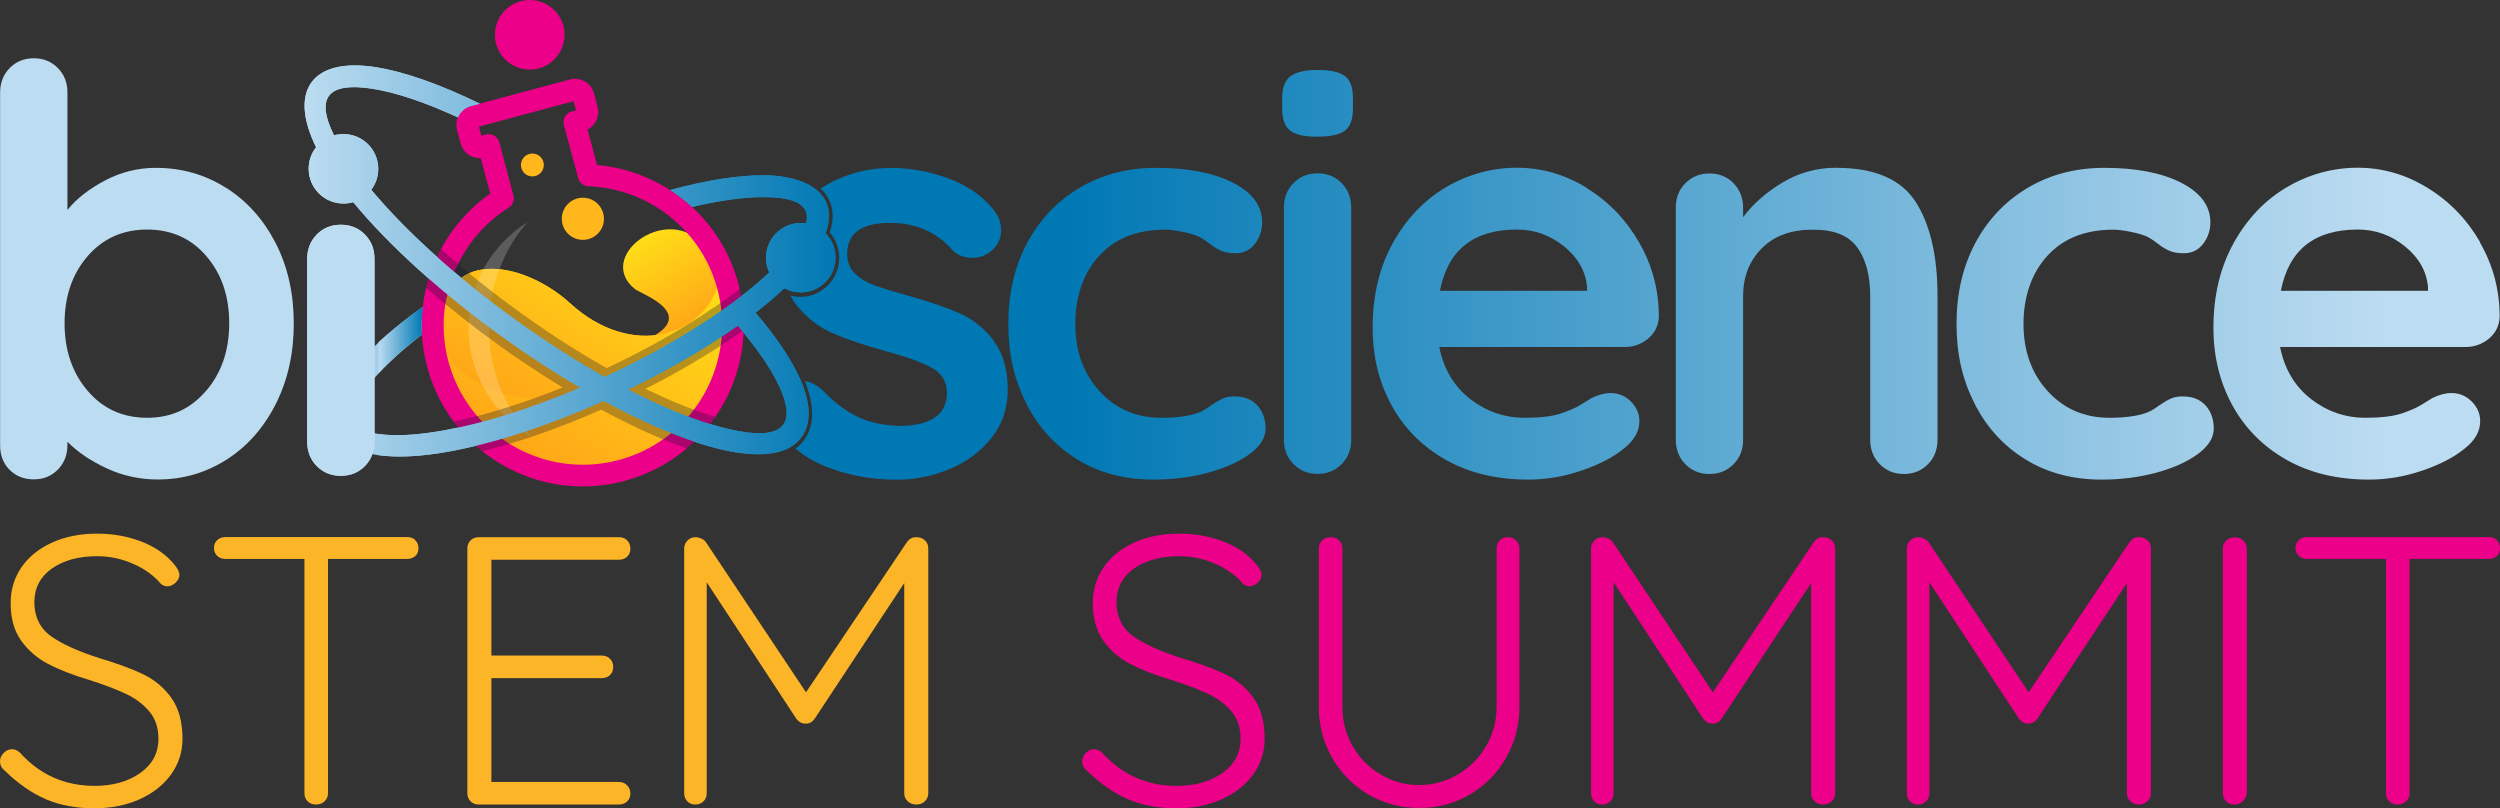 <?xml version="1.0" encoding="UTF-8"?>
<svg id="Layer_2" data-name="Layer 2" xmlns="http://www.w3.org/2000/svg" xmlns:xlink="http://www.w3.org/1999/xlink" viewBox="0 0 218.36 70.6">
  <rect x="0" y="0" width="218.36" height="70.6" fill="#333333" stroke="none"/>
  <defs>
    <style>
      .cls-1 {
        fill: #ec0089;
      }

      .cls-2 {
        fill: #0078b3;
      }

      .cls-3 {
        fill: url(#linear-gradient-8);
      }

      .cls-4 {
        fill: url(#linear-gradient-7);
      }

      .cls-5 {
        fill: url(#linear-gradient-5);
      }

      .cls-6 {
        fill: url(#linear-gradient-6);
      }

      .cls-7 {
        fill: url(#linear-gradient-9);
      }

      .cls-8 {
        fill: url(#linear-gradient-4);
      }

      .cls-9 {
        fill: url(#linear-gradient-3);
      }

      .cls-10 {
        fill: url(#linear-gradient-2);
      }

      .cls-11 {
        fill: #fcb527;
      }

      .cls-12 {
        fill: #ffb71b;
      }

      .cls-13 {
        fill: url(#linear-gradient);
      }

      .cls-14 {
        fill: #fff;
        fill-rule: evenodd;
        opacity: .2;
      }

      .cls-14, .cls-15 {
        isolation: isolate;
      }

      .cls-16 {
        fill: url(#linear-gradient-10);
      }

      .cls-17 {
        fill: url(#linear-gradient-11);
      }

      .cls-18 {
        fill: url(#linear-gradient-12);
      }

      .cls-19 {
        fill: url(#linear-gradient-13);
      }

      .cls-15 {
        fill: #101128;
        opacity: .3;
      }

      .cls-20 {
        fill: #bcdcf1;
      }
    </style>
    <linearGradient id="linear-gradient" x1="208.24" y1="77.74" x2="93.1" y2="77.74" gradientTransform="translate(0 106.01) scale(1 -1)" gradientUnits="userSpaceOnUse">
      <stop offset="0" stop-color="#bcdcf1"/>
      <stop offset="1" stop-color="#0078b4"/>
    </linearGradient>
    <linearGradient id="linear-gradient-2" x1="208.24" y1="77.73" x2="93.1" y2="77.73" xlink:href="#linear-gradient"/>
    <linearGradient id="linear-gradient-3" x1="208.24" y1="96.98" x2="93.1" y2="96.98" xlink:href="#linear-gradient"/>
    <linearGradient id="linear-gradient-4" x1="208.24" y1="77.73" x2="93.1" y2="77.73" xlink:href="#linear-gradient"/>
    <linearGradient id="linear-gradient-5" x1="208.24" y1="77.73" x2="93.1" y2="77.73" xlink:href="#linear-gradient"/>
    <linearGradient id="linear-gradient-6" y1="77.73" y2="77.73" xlink:href="#linear-gradient"/>
    <linearGradient id="linear-gradient-7" x1="208.24" y1="77.98" x2="93.1" y2="77.98" xlink:href="#linear-gradient"/>
    <linearGradient id="linear-gradient-8" x1="26.6" y1="83.21" x2="72.99" y2="83.21" xlink:href="#linear-gradient"/>
    <linearGradient id="linear-gradient-9" x1="56.6" y1="85.53" x2="61.01" y2="77.87" gradientTransform="translate(0 106.01) scale(1 -1)" gradientUnits="userSpaceOnUse">
      <stop offset="0" stop-color="#ffde17"/>
      <stop offset="1" stop-color="#ffa717"/>
    </linearGradient>
    <linearGradient id="linear-gradient-10" x1="55.88" y1="85.32" x2="45.06" y2="66.57" xlink:href="#linear-gradient-9"/>
    <linearGradient id="linear-gradient-11" x1="55" y1="85.84" x2="45.96" y2="70.15" xlink:href="#linear-gradient-9"/>
    <linearGradient id="linear-gradient-12" x1="33.07" y1="76.32" x2="36.93" y2="76.32" xlink:href="#linear-gradient"/>
    <linearGradient id="linear-gradient-13" x1="26.6" y1="83.21" x2="72.97" y2="83.21" xlink:href="#linear-gradient"/>
  </defs>
  <g id="Layer_2-2" data-name="Layer 2">
    <g>
      <g>
        <path class="cls-13" d="M115.08,15.14c-.85,0-1.55.29-2.11.86s-.83,1.28-.83,2.13v20.27c0,.85.28,1.56.83,2.13.56.57,1.26.86,2.11.86s1.55-.29,2.11-.86.83-1.28.83-2.13v-20.27c0-.85-.28-1.56-.83-2.13-.56-.57-1.26-.86-2.11-.86Z"/>
        <path class="cls-10" d="M107.86,34.62c-.43,0-.79.07-1.08.2s-.61.32-.96.56c-.34.25-.61.42-.81.52-.79.39-1.98.59-3.58.59-2.19,0-3.99-.78-5.4-2.33s-2.11-3.51-2.11-5.86.69-4.44,2.09-5.96c1.39-1.52,3.31-2.28,5.77-2.28.39,0,.91.07,1.55.2.64.13,1.12.28,1.45.44.29.16.6.37.91.61.31.25.63.44.96.59s.75.22,1.28.22c.69,0,1.24-.27,1.67-.81.42-.54.64-1.17.64-1.89,0-1.44-.85-2.59-2.55-3.46-1.7-.87-3.94-1.3-6.72-1.3-2.49,0-4.71.58-6.67,1.74s-3.49,2.77-4.59,4.83-1.64,4.42-1.64,7.07.52,4.87,1.57,6.94c1.05,2.08,2.53,3.7,4.44,4.88s4.13,1.77,6.65,1.77c1.7,0,3.3-.2,4.81-.61,1.5-.41,2.71-.96,3.63-1.64.92-.69,1.37-1.42,1.37-2.21s-.24-1.49-.71-2.01c-.47-.52-1.12-.79-1.94-.79h-.03Z"/>
        <path class="cls-9" d="M117.48,6.65c-.46-.36-1.26-.54-2.4-.54-1.08,0-1.86.18-2.35.54s-.74,1-.74,1.91v.93c0,.92.23,1.55.69,1.91s1.24.54,2.35.54,1.95-.17,2.43-.52c.47-.34.71-.99.71-1.94v-.93c0-.92-.23-1.55-.69-1.91h0Z"/>
        <path class="cls-8" d="M190.68,34.62c-.43,0-.79.07-1.08.2-.29.13-.61.32-.96.56-.34.25-.61.42-.81.52-.79.39-1.98.59-3.58.59-2.19,0-3.99-.78-5.4-2.33-1.41-1.55-2.11-3.51-2.11-5.86s.69-4.44,2.09-5.96c1.39-1.52,3.31-2.28,5.77-2.28.39,0,.91.07,1.55.2.64.13,1.12.28,1.45.44.29.16.6.37.91.61.31.25.63.44.96.59s.75.22,1.28.22c.69,0,1.24-.27,1.67-.81.42-.54.64-1.17.64-1.89,0-1.44-.85-2.59-2.55-3.46s-3.94-1.3-6.72-1.3c-2.49,0-4.71.58-6.67,1.74-1.96,1.16-3.49,2.77-4.59,4.83-1.1,2.06-1.64,4.42-1.64,7.07s.52,4.87,1.57,6.94c1.05,2.08,2.53,3.7,4.44,4.88s4.13,1.77,6.65,1.77c1.7,0,3.3-.2,4.81-.61,1.5-.41,2.71-.96,3.63-1.64.92-.69,1.37-1.42,1.37-2.21s-.24-1.49-.71-2.01c-.47-.52-1.12-.79-1.94-.79h-.03Z"/>
        <path class="cls-5" d="M138.61,16.42c-1.91-1.18-3.95-1.77-6.11-1.77s-4.25.56-6.18,1.69c-1.93,1.13-3.48,2.76-4.66,4.88-1.18,2.13-1.77,4.6-1.77,7.41,0,2.52.56,4.78,1.67,6.8,1.11,2.01,2.69,3.59,4.73,4.74,2.04,1.15,4.44,1.72,7.19,1.72,1.57,0,3.12-.26,4.66-.79,1.54-.52,2.76-1.16,3.68-1.91.92-.72,1.37-1.52,1.37-2.4,0-.65-.25-1.23-.74-1.72s-1.08-.74-1.77-.74c-.52,0-1.08.15-1.67.44-.16.1-.47.29-.91.56-.44.28-1.04.54-1.79.79s-1.8.37-3.14.37c-1.77,0-3.35-.55-4.76-1.64-1.41-1.1-2.31-2.61-2.7-4.54h16.19c.78,0,1.47-.25,2.06-.74s.9-1.13.93-1.91c0-2.32-.57-4.48-1.72-6.48s-2.67-3.58-4.59-4.76h.03ZM138.63,25.4h-12.86c.69-3.57,2.93-5.35,6.72-5.35,1.54,0,2.91.49,4.12,1.47,1.21.98,1.88,2.16,2.01,3.53v.34h.01Z"/>
        <path class="cls-6" d="M216.64,21.18c-1.15-2-2.67-3.58-4.59-4.76-1.91-1.18-3.95-1.77-6.11-1.77s-4.25.56-6.18,1.69c-1.93,1.13-3.48,2.76-4.66,4.88-1.18,2.13-1.77,4.6-1.77,7.41,0,2.52.56,4.78,1.67,6.8,1.11,2.01,2.69,3.59,4.73,4.74,2.04,1.15,4.44,1.72,7.19,1.72,1.57,0,3.12-.26,4.66-.79,1.54-.52,2.76-1.16,3.68-1.91.92-.72,1.37-1.52,1.37-2.4,0-.65-.25-1.23-.74-1.72s-1.08-.74-1.77-.74c-.52,0-1.08.15-1.67.44-.16.1-.47.29-.91.56-.44.28-1.04.54-1.79.79s-1.8.37-3.14.37c-1.77,0-3.35-.55-4.76-1.64-1.41-1.1-2.31-2.61-2.7-4.54h16.19c.78,0,1.47-.25,2.06-.74s.9-1.13.93-1.91c0-2.32-.57-4.48-1.72-6.48h.03ZM212.08,25.4h-12.86c.69-3.57,2.93-5.35,6.72-5.35,1.54,0,2.91.49,4.12,1.47,1.21.98,1.88,2.16,2.01,3.53v.34h.01Z"/>
        <path class="cls-4" d="M160.4,14.65c-1.7,0-3.26.43-4.69,1.28-1.42.85-2.58,1.86-3.46,3.04v-.83c0-.85-.28-1.56-.83-2.13-.56-.57-1.26-.86-2.11-.86s-1.55.29-2.11.86-.83,1.28-.83,2.13v20.27c0,.85.28,1.56.83,2.13.56.57,1.26.86,2.11.86s1.55-.29,2.11-.86.83-1.28.83-2.13v-12.56c0-1.67.54-3.05,1.62-4.15s2.57-1.64,4.47-1.64,3.12.52,3.88,1.55c.75,1.03,1.13,2.45,1.13,4.24v12.56c0,.85.28,1.56.83,2.13.56.57,1.26.86,2.11.86s1.55-.29,2.11-.86.83-1.28.83-2.13v-12.56c0-3.5-.64-6.24-1.91-8.22-1.28-1.98-3.58-2.97-6.92-2.97h0Z"/>
      </g>
      <g>
        <path class="cls-3" d="M66.77,15.31c-2.23-.02-5.06.42-8.24,1.29.4.26.79.54,1.17.84.26.21.51.42.75.64,2.43-.58,4.59-.88,6.31-.86,1.47.01,4.23.18,3.64,2.29-1.83-.28-3.5,1.14-3.5,3,0,.46.1.9.29,1.29-1.33,1.25-2.95,2.49-4.48,3.54-2.45,1.68-5.37,3.38-8.6,4.95-.43.21-.87.42-1.3.62-2.6-1.46-5.1-3.07-7.52-4.8-5.36-3.83-9.85-7.93-12.86-11.53.38-.51.61-1.14.61-1.83,0-1.68-1.36-3.04-3.04-3.04-.29,0-.57.04-.83.11-1.72-3.51-.3-4.63,3.33-4.07,2.04.31,4.62,1.18,7.51,2.51.19-.47.59-.85,1.13-.99l.79-.21c-3.52-1.71-6.67-2.82-9.15-3.2-5.51-.85-7.61,2.05-5.17,7-.41.52-.65,1.17-.65,1.88,0,1.68,1.36,3.04,3.04,3.04.3,0,.58-.04.85-.12,3.1,3.75,7.76,8.02,13.33,11.99,2.09,1.5,4.25,2.91,6.47,4.21-4.31,1.84-8.42,3.11-11.81,3.72-4,.72-6.88.57-7.7-.62-1.39-2.02,4.41-6.75,5.74-7.76-.04-.8-.02-1.61.08-2.42-2.56,1.82-9.97,7.49-7.39,11.25,1.28,1.87,4.86,2.28,9.61,1.42,3.88-.7,8.63-2.21,13.56-4.42,3.34,1.81,6.43,3.14,9.04,3.91,2.33.68,6.83,1.62,8.39-.99.9-1.5.34-3.48-.33-4.96-.77-1.68-2.08-3.62-3.84-5.68.93-.72,1.77-1.43,2.51-2.13.43.23.92.36,1.44.36,1.68,0,3.04-1.36,3.04-3.04,0-.83-.33-1.58-.87-2.13,1.34-3.72-2.12-5.04-5.33-5.07h-.02ZM68.08,33.79c2.18,4.77-1.74,4.51-5.79,3.32-2.16-.63-4.68-1.68-7.41-3.08,3.06-1.48,6.09-3.19,8.9-5.11.23-.15.45-.31.66-.46,1.69,1.97,2.94,3.79,3.64,5.33Z"/>
        <g>
          <path class="cls-2" d="M71.11,19.41l-.41.33-.05.18-.15-.02-.45.36-1.2-.19s-.09.04-.13.06c-.24.71-.37,1.47-.37,2.28,0,.93.12,1.76.35,2.49.38.19.8.3,1.22.3,1.48,0,2.68-1.2,2.68-2.68,0-.71-.27-1.37-.77-1.88l-.16-.16.08-.21c.41-1.14.36-2.09-.15-2.83-.13-.19-.3-.37-.5-.53-.16.13-.32.26-.47.4l.47,2.11h.01Z"/>
          <path class="cls-2" d="M69.83,37.77c.79-1.33.31-3.13-.28-4.47-.27.06-.53.15-.79.3l.37,2.72-.12.21c-.07.34-.19.63-.41.88-.07.08-.14.15-.22.21l-.16.27c.23.27.47.52.72.76.35-.23.66-.51.88-.89h.01Z"/>
          <path class="cls-2" d="M86.81,29.77c-.82-1.08-1.82-1.88-2.99-2.4-1.18-.52-2.65-1.03-4.42-1.52-1.28-.36-2.27-.66-2.97-.91-.7-.25-1.28-.59-1.74-1.03s-.69-1.02-.69-1.74c0-1.8,1.24-2.7,3.73-2.7,1.18,0,2.23.21,3.16.64s1.69,1,2.28,1.72c.46.46,1.05.69,1.77.69.59,0,1.11-.18,1.57-.54.62-.49.93-1.11.93-1.86,0-.65-.21-1.24-.64-1.77-.95-1.21-2.26-2.13-3.93-2.75-1.67-.62-3.34-.93-5.01-.93s-3.18.32-4.64.96c-.56.24-1.07.53-1.54.85.18.17.35.35.49.56.62.89.73,1.99.31,3.27.53.62.82,1.4.82,2.22,0,1.87-1.52,3.4-3.4,3.4-.29,0-.58-.04-.86-.11.17.32.36.63.59.9.87,1.06,1.9,1.86,3.09,2.38,1.19.52,2.74,1.05,4.64,1.57,1.83.49,3.18.98,4.05,1.47s1.3,1.21,1.3,2.16c0,1.83-1.28,2.8-3.83,2.9-1.5,0-2.79-.25-3.85-.74s-2.09-1.24-3.07-2.26c-.53-.53-1.09-.83-1.67-.91.81,1.97.86,3.65.13,4.87-.25.42-.58.75-.94,1.02.83.69,1.77,1.24,2.83,1.64,1.86.72,3.88,1.08,6.04,1.08,1.57,0,3.1-.31,4.59-.93s2.71-1.53,3.66-2.72c.95-1.19,1.42-2.59,1.42-4.2,0-1.77-.41-3.19-1.23-4.27h.02Z"/>
        </g>
      </g>
      <g>
        <path class="cls-7" d="M55.46,25.25c.1.08.38.21.72.39,1.33.68,3.71,2.03,1.01,3.65,2.92-.24,4.43-1.38,5.11-2.43,1.16-1.77.49-4.15-1.07-5.71-3.26-3.26-9.21,1.35-5.77,4.1Z"/>
        <path class="cls-16" d="M49.81,26.5c-4.32-3.92-11.36-4.83-11.24,2.21.07,4.16,2.37,8.34,6.16,10.53,5.07,2.93,11.78,1.62,15.54-2.58,2.22-2.49,4.03-6.84,2.54-11.98-1.3,4.68-7.59,6.74-13,1.83h0Z"/>
        <path class="cls-17" d="M49.81,26.5c-4.32-3.92-11.36-4.83-11.24,2.21.17,10.06,27.62,7.6,24.24-4.04-1.3,4.68-7.59,6.74-13,1.83Z"/>
        <path class="cls-1" d="M59.69,17.44c-2.14-1.71-4.76-2.78-7.54-3.03l-.83-3.1c.71-.36,1.09-1.18.88-1.96l-.32-1.2c-.24-.9-1.18-1.45-2.09-1.21l-8.67,2.32c-.92.25-1.43,1.17-1.2,2.09l.32,1.2c.21.78.95,1.31,1.75,1.26l.83,3.1c-2.28,1.6-4.02,3.84-5.02,6.39-2.53,6.46.04,13.82,6.07,17.3,5.97,3.44,13.4,2.03,17.72-3.03,5.09-5.96,4.4-15.11-1.9-20.14h0ZM59.98,36.54c-3.76,4.21-10.08,5.35-15.15,2.42-5.21-3.01-7.43-9.38-5.24-14.96.94-2.39,2.62-4.47,4.85-5.87.36-.23.52-.66.41-1.05l-1.24-4.65c-.14-.51-.66-.81-1.17-.68l-.39.11-.22-.8,8.27-2.22.22.8-.39.1c-.51.14-.81.66-.68,1.17l1.25,4.65c.12.43.51.72.95.71,2.6.11,5.08,1.06,7.07,2.66,5.52,4.41,6.04,12.48,1.47,17.6h-.01Z"/>
        <circle class="cls-1" cx="46.27" cy="3.04" r="3.04"/>
        <circle class="cls-12" cx="46.5" cy="14.41" r="1"/>
        <circle class="cls-12" cx="50.91" cy="19.11" r="1.84"/>
        <path class="cls-14" d="M46.07,19.41c-3.09,1.93-5.15,5.36-5.15,9.28s2.24,7.64,5.55,9.51c-2.32-2.38-3.77-5.81-3.77-9.61,0-3.58,1.29-6.82,3.37-9.18Z"/>
        <path class="cls-15" d="M62.36,26.85c-2.7,1.85-5.59,3.48-8.53,4.9-.28.14-.56.27-.85.4-1.01-.57-2.01-1.17-2.99-1.78-1.46-.92-2.89-1.88-4.29-2.88-2.49-1.78-4.9-3.69-7.18-5.74-.27.5-.51,1.02-.72,1.55-.24.61-.43,1.22-.58,1.84,2.08,1.81,4.26,3.51,6.5,5.12,1.46,1.04,2.95,2.04,4.47,2.99.31.2.63.39.95.59-1.11.45-2.22.87-3.35,1.25-2.01.69-4.08,1.3-6.17,1.73.71.96,1.55,1.83,2.51,2.6,3.52-.88,7.06-2.17,10.38-3.64.92.5,1.86.98,2.8,1.43,1.52.73,3.09,1.4,4.69,1.96.57-.48,1.1-1.01,1.59-1.58.33-.38.63-.78.91-1.18h0c-1.97-.58-3.92-1.39-5.77-2.28-.12-.06-.24-.11-.35-.17,2.66-1.35,5.27-2.85,7.73-4.54.28-.2.57-.4.86-.6.03-1.2-.09-2.41-.36-3.59-.75.59-1.52,1.13-2.25,1.64v-.02Z"/>
      </g>
      <path class="cls-20" d="M19.73,16.39c1.83,1.16,3.28,2.77,4.34,4.83s1.59,4.4,1.59,7.02-.52,4.96-1.57,7.04c-1.05,2.08-2.48,3.7-4.29,4.86-1.82,1.16-3.82,1.74-6.01,1.74-1.57,0-3.05-.32-4.44-.96-1.39-.64-2.54-1.41-3.46-2.33v.29c0,.85-.28,1.56-.83,2.13-.56.57-1.26.86-2.11.86s-1.55-.28-2.11-.83c-.56-.56-.83-1.28-.83-2.16V8.08c0-.85.28-1.56.83-2.13.56-.57,1.26-.86,2.11-.86s1.55.29,2.11.86.83,1.28.83,2.13v10.26c.79-.98,1.88-1.84,3.29-2.58s2.88-1.1,4.42-1.1c2.26,0,4.3.58,6.13,1.74h0ZM18.01,34.13c1.34-1.57,2.01-3.53,2.01-5.89s-.66-4.31-1.99-5.86c-1.32-1.55-3.05-2.33-5.18-2.33s-3.86.78-5.2,2.33-2.01,3.51-2.01,5.86.67,4.32,2.01,5.89,3.07,2.36,5.2,2.36,3.81-.79,5.15-2.36h.01Z"/>
      <g>
        <path class="cls-20" d="M31.88,40.7c-.56.57-1.26.86-2.11.86s-1.55-.29-2.11-.86c-.56-.57-.83-1.28-.83-2.13v-15.95c0-.85.28-1.56.83-2.13.56-.57,1.26-.86,2.11-.86s1.55.29,2.11.86c.56.57.83,1.28.83,2.13v15.95c0,.85-.28,1.56-.83,2.13Z"/>
        <g>
          <path class="cls-18" d="M33.07,29.88v2.71c1.42-1.52,3.14-2.9,3.78-3.39-.04-.8-.02-1.61.08-2.42-.9.64-2.4,1.76-3.86,3.1Z"/>
          <path class="cls-19" d="M69.93,25.55c1.68,0,3.04-1.36,3.04-3.04,0-.83-.33-1.58-.87-2.13,1.34-3.72-2.12-5.04-5.33-5.07-2.23-.02-5.06.42-8.24,1.29.4.26.79.54,1.17.84.26.21.51.42.75.64,2.43-.58,4.59-.88,6.31-.86,1.47.01,4.23.18,3.64,2.29-1.83-.28-3.5,1.14-3.5,3,0,.46.1.9.29,1.29-1.33,1.25-2.95,2.49-4.48,3.54-2.45,1.68-5.37,3.38-8.6,4.95-.43.21-.87.42-1.3.62-2.6-1.46-5.1-3.07-7.52-4.8-5.36-3.83-9.85-7.93-12.86-11.53.38-.51.61-1.14.61-1.83,0-1.68-1.36-3.04-3.04-3.04-.29,0-.57.04-.83.11-1.72-3.51-.3-4.63,3.33-4.07,2.04.31,4.62,1.18,7.51,2.51.19-.47.59-.85,1.13-.99l.79-.21c-3.52-1.71-6.67-2.82-9.15-3.2-5.51-.85-7.61,2.05-5.17,7-.41.52-.65,1.17-.65,1.88,0,1.68,1.36,3.04,3.04,3.04.3,0,.58-.04.85-.12,3.1,3.75,7.76,8.02,13.33,11.99,2.09,1.5,4.25,2.91,6.47,4.21-4.31,1.84-8.42,3.11-11.81,3.72-2.38.43-4.36.54-5.75.32v.66c0,.42-.07.81-.19,1.17,1.68.26,3.82.16,6.27-.28,3.88-.7,8.63-2.21,13.56-4.42,3.34,1.81,6.43,3.14,9.04,3.91,2.33.68,6.83,1.62,8.39-.99.9-1.5.34-3.48-.33-4.96-.77-1.68-2.08-3.62-3.84-5.68.93-.72,1.77-1.43,2.51-2.13.43.23.92.36,1.44.36h-.01ZM68.08,33.79c2.18,4.77-1.74,4.51-5.79,3.32-2.16-.63-4.68-1.68-7.41-3.08,3.06-1.48,6.09-3.19,8.9-5.11.23-.15.45-.31.66-.46,1.69,1.97,2.94,3.79,3.64,5.33Z"/>
        </g>
      </g>
      <path class="cls-20" d="M31.88,40.7c-.56.57-1.26.86-2.11.86s-1.55-.29-2.11-.86c-.56-.57-.83-1.28-.83-2.13v-15.95c0-.85.28-1.56.83-2.13.56-.57,1.26-.86,2.11-.86s1.55.29,2.11.86c.56.57.83,1.28.83,2.13v15.95c0,.85-.28,1.56-.83,2.13Z"/>
      <g>
        <path class="cls-11" d="M3.99,69.8c-1.23-.53-2.43-1.37-3.59-2.5-.27-.22-.4-.49-.4-.8,0-.27.11-.51.32-.73.21-.22.45-.33.72-.33s.51.11.73.33c1.73,1.91,3.9,2.87,6.5,2.87,1.6,0,2.93-.38,3.99-1.13,1.06-.76,1.58-1.75,1.58-2.97,0-.96-.26-1.75-.78-2.38s-1.21-1.15-2.05-1.55c-.85-.4-1.92-.81-3.24-1.23-1.42-.42-2.62-.89-3.59-1.4-.97-.51-1.75-1.2-2.35-2.05s-.9-1.94-.9-3.25c0-1.18.32-2.22.95-3.14.63-.91,1.52-1.63,2.67-2.15,1.14-.52,2.46-.78,3.95-.78,1.36,0,2.63.23,3.82.68,1.19.46,2.14,1.11,2.85,1.95.33.38.5.7.5.97,0,.24-.11.47-.33.68s-.47.32-.73.32c-.22,0-.41-.08-.57-.23-.6-.71-1.4-1.29-2.4-1.73s-2.05-.67-3.14-.67c-1.62,0-2.95.36-3.97,1.08-1.02.72-1.53,1.71-1.53,2.95s.49,2.28,1.47,2.97c.98.69,2.38,1.32,4.2,1.9,1.58.47,2.87.95,3.87,1.43,1,.49,1.82,1.18,2.45,2.08s.95,2.08.95,3.55c0,1.13-.33,2.16-.98,3.08-.66.92-1.57,1.65-2.74,2.18s-2.5.8-3.99.8c-1.6,0-3.02-.27-4.25-.8h.01Z"/>
        <path class="cls-11" d="M36.27,47.19c.19.18.28.41.28.7s-.09.52-.28.68c-.19.17-.43.25-.72.25h-6.9v20.45c0,.29-.1.53-.3.72-.2.19-.44.28-.73.28-.31,0-.56-.09-.75-.28s-.28-.43-.28-.72v-20.45h-6.9c-.29,0-.53-.09-.72-.27-.19-.18-.28-.41-.28-.7,0-.27.09-.49.28-.67.19-.18.43-.27.72-.27h15.88c.29,0,.53.09.72.27h-.02Z"/>
        <path class="cls-11" d="M54.78,68.6c.19.2.28.43.28.7,0,.29-.09.52-.28.7s-.43.27-.72.27h-12.24c-.29,0-.53-.09-.72-.28-.19-.19-.28-.43-.28-.72v-21.35c0-.29.09-.53.28-.72.19-.19.43-.28.72-.28h12.24c.29,0,.53.09.72.28.19.19.28.43.28.72s-.09.52-.28.7-.43.27-.72.27h-11.14v8.37h9.64c.29,0,.53.09.72.28.19.19.28.43.28.72s-.09.52-.28.7-.43.27-.72.27h-9.64v9.07h11.14c.29,0,.53.1.72.3Z"/>
        <path class="cls-11" d="M80.8,47.2c.19.19.28.43.28.72v21.35c0,.29-.1.53-.3.72-.2.19-.45.28-.73.28-.31,0-.57-.09-.77-.28s-.3-.43-.3-.72v-18.34l-7.84,11.87c-.22.29-.48.42-.77.4h-.07c-.27,0-.51-.13-.73-.4l-7.84-11.94v18.41c0,.29-.09.53-.28.72s-.43.28-.72.28-.52-.09-.7-.28-.27-.43-.27-.72v-21.35c0-.27.09-.5.28-.7s.43-.3.72-.3c.16,0,.32.04.5.12.18.08.31.18.4.32l8.74,13.11,8.81-13.11c.24-.33.54-.48.9-.43.27,0,.49.09.68.28h.01Z"/>
        <path class="cls-1" d="M98.51,69.8c-1.23-.53-2.43-1.37-3.59-2.5-.27-.22-.4-.49-.4-.8,0-.27.11-.51.32-.73s.45-.33.72-.33.51.11.73.33c1.73,1.91,3.9,2.87,6.5,2.87,1.6,0,2.93-.38,3.99-1.13,1.06-.76,1.58-1.75,1.58-2.97,0-.96-.26-1.75-.78-2.38s-1.21-1.15-2.05-1.55c-.85-.4-1.92-.81-3.24-1.23-1.42-.42-2.62-.89-3.59-1.4-.97-.51-1.75-1.2-2.35-2.05s-.9-1.94-.9-3.25c0-1.18.32-2.22.95-3.14.63-.91,1.52-1.63,2.67-2.15,1.14-.52,2.46-.78,3.95-.78,1.36,0,2.63.23,3.82.68,1.19.46,2.14,1.11,2.85,1.95.33.38.5.7.5.97,0,.24-.11.47-.33.68s-.47.32-.73.32c-.22,0-.41-.08-.57-.23-.6-.71-1.4-1.29-2.4-1.73s-2.05-.67-3.14-.67c-1.62,0-2.95.36-3.97,1.08-1.02.72-1.53,1.71-1.53,2.95s.49,2.28,1.47,2.97c.98.69,2.38,1.32,4.2,1.9,1.58.47,2.87.95,3.87,1.43,1,.49,1.82,1.18,2.45,2.08s.95,2.08.95,3.55c0,1.13-.33,2.16-.98,3.08-.66.92-1.57,1.65-2.74,2.18s-2.5.8-3.99.8c-1.6,0-3.02-.27-4.25-.8h.01Z"/>
        <path class="cls-1" d="M132.43,47.2c.19.19.28.43.28.72v13.81c0,1.62-.39,3.11-1.17,4.47s-1.83,2.42-3.17,3.2c-1.33.78-2.8,1.17-4.4,1.17s-3.1-.39-4.44-1.17c-1.33-.78-2.39-1.85-3.17-3.2-.78-1.36-1.17-2.85-1.17-4.47v-13.81c0-.29.09-.53.28-.72.19-.19.45-.28.78-.28.27,0,.5.09.7.28s.3.43.3.72v13.81c0,1.25.3,2.39.9,3.44s1.42,1.87,2.45,2.48,2.15.92,3.35.92,2.35-.31,3.38-.92,1.86-1.44,2.47-2.48.92-2.19.92-3.44v-13.81c0-.29.09-.53.27-.72.18-.19.41-.28.7-.28s.53.09.72.28h.02Z"/>
        <path class="cls-1" d="M160.01,47.2c.19.19.28.43.28.72v21.35c0,.29-.1.53-.3.72s-.45.28-.73.28c-.31,0-.57-.09-.77-.28s-.3-.43-.3-.72v-18.34l-7.84,11.87c-.22.29-.48.42-.77.4h-.07c-.27,0-.51-.13-.73-.4l-7.84-11.94v18.41c0,.29-.09.53-.28.72s-.43.28-.72.28-.52-.09-.7-.28-.27-.43-.27-.72v-21.35c0-.27.09-.5.28-.7s.43-.3.72-.3c.16,0,.32.04.5.12.18.08.31.18.4.32l8.74,13.11,8.81-13.11c.24-.33.54-.48.9-.43.27,0,.49.09.68.28h.01Z"/>
        <path class="cls-1" d="M187.59,47.2c.19.19.28.43.28.72v21.35c0,.29-.1.53-.3.72s-.45.28-.73.28c-.31,0-.57-.09-.77-.28s-.3-.43-.3-.72v-18.34l-7.84,11.87c-.22.29-.48.42-.77.4h-.07c-.27,0-.51-.13-.73-.4l-7.84-11.94v18.41c0,.29-.09.53-.28.72s-.43.28-.72.28-.52-.09-.7-.28-.27-.43-.27-.72v-21.35c0-.27.09-.5.28-.7s.43-.3.72-.3c.16,0,.32.04.5.12.18.08.31.18.4.32l8.74,13.11,8.81-13.11c.24-.33.54-.48.9-.43.27,0,.49.09.68.28h.01Z"/>
        <path class="cls-1" d="M195.91,69.97c-.2.2-.45.3-.73.3-.31,0-.56-.09-.75-.28s-.28-.44-.28-.75v-21.28c0-.31.1-.56.3-.75s.46-.28.77-.28c.29,0,.53.1.73.3s.3.45.3.73v21.28c-.02.29-.13.53-.33.73h-.01Z"/>
        <path class="cls-1" d="M218.08,47.19c.19.18.28.41.28.7s-.09.52-.28.68c-.19.17-.43.25-.72.25h-6.9v20.45c0,.29-.1.53-.3.72s-.44.28-.73.28c-.31,0-.56-.09-.75-.28s-.28-.43-.28-.72v-20.45h-6.9c-.29,0-.53-.09-.72-.27s-.28-.41-.28-.7c0-.27.09-.49.28-.67.19-.18.43-.27.72-.27h15.88c.29,0,.53.09.72.27h-.02Z"/>
      </g>
    </g>
  </g>
</svg>